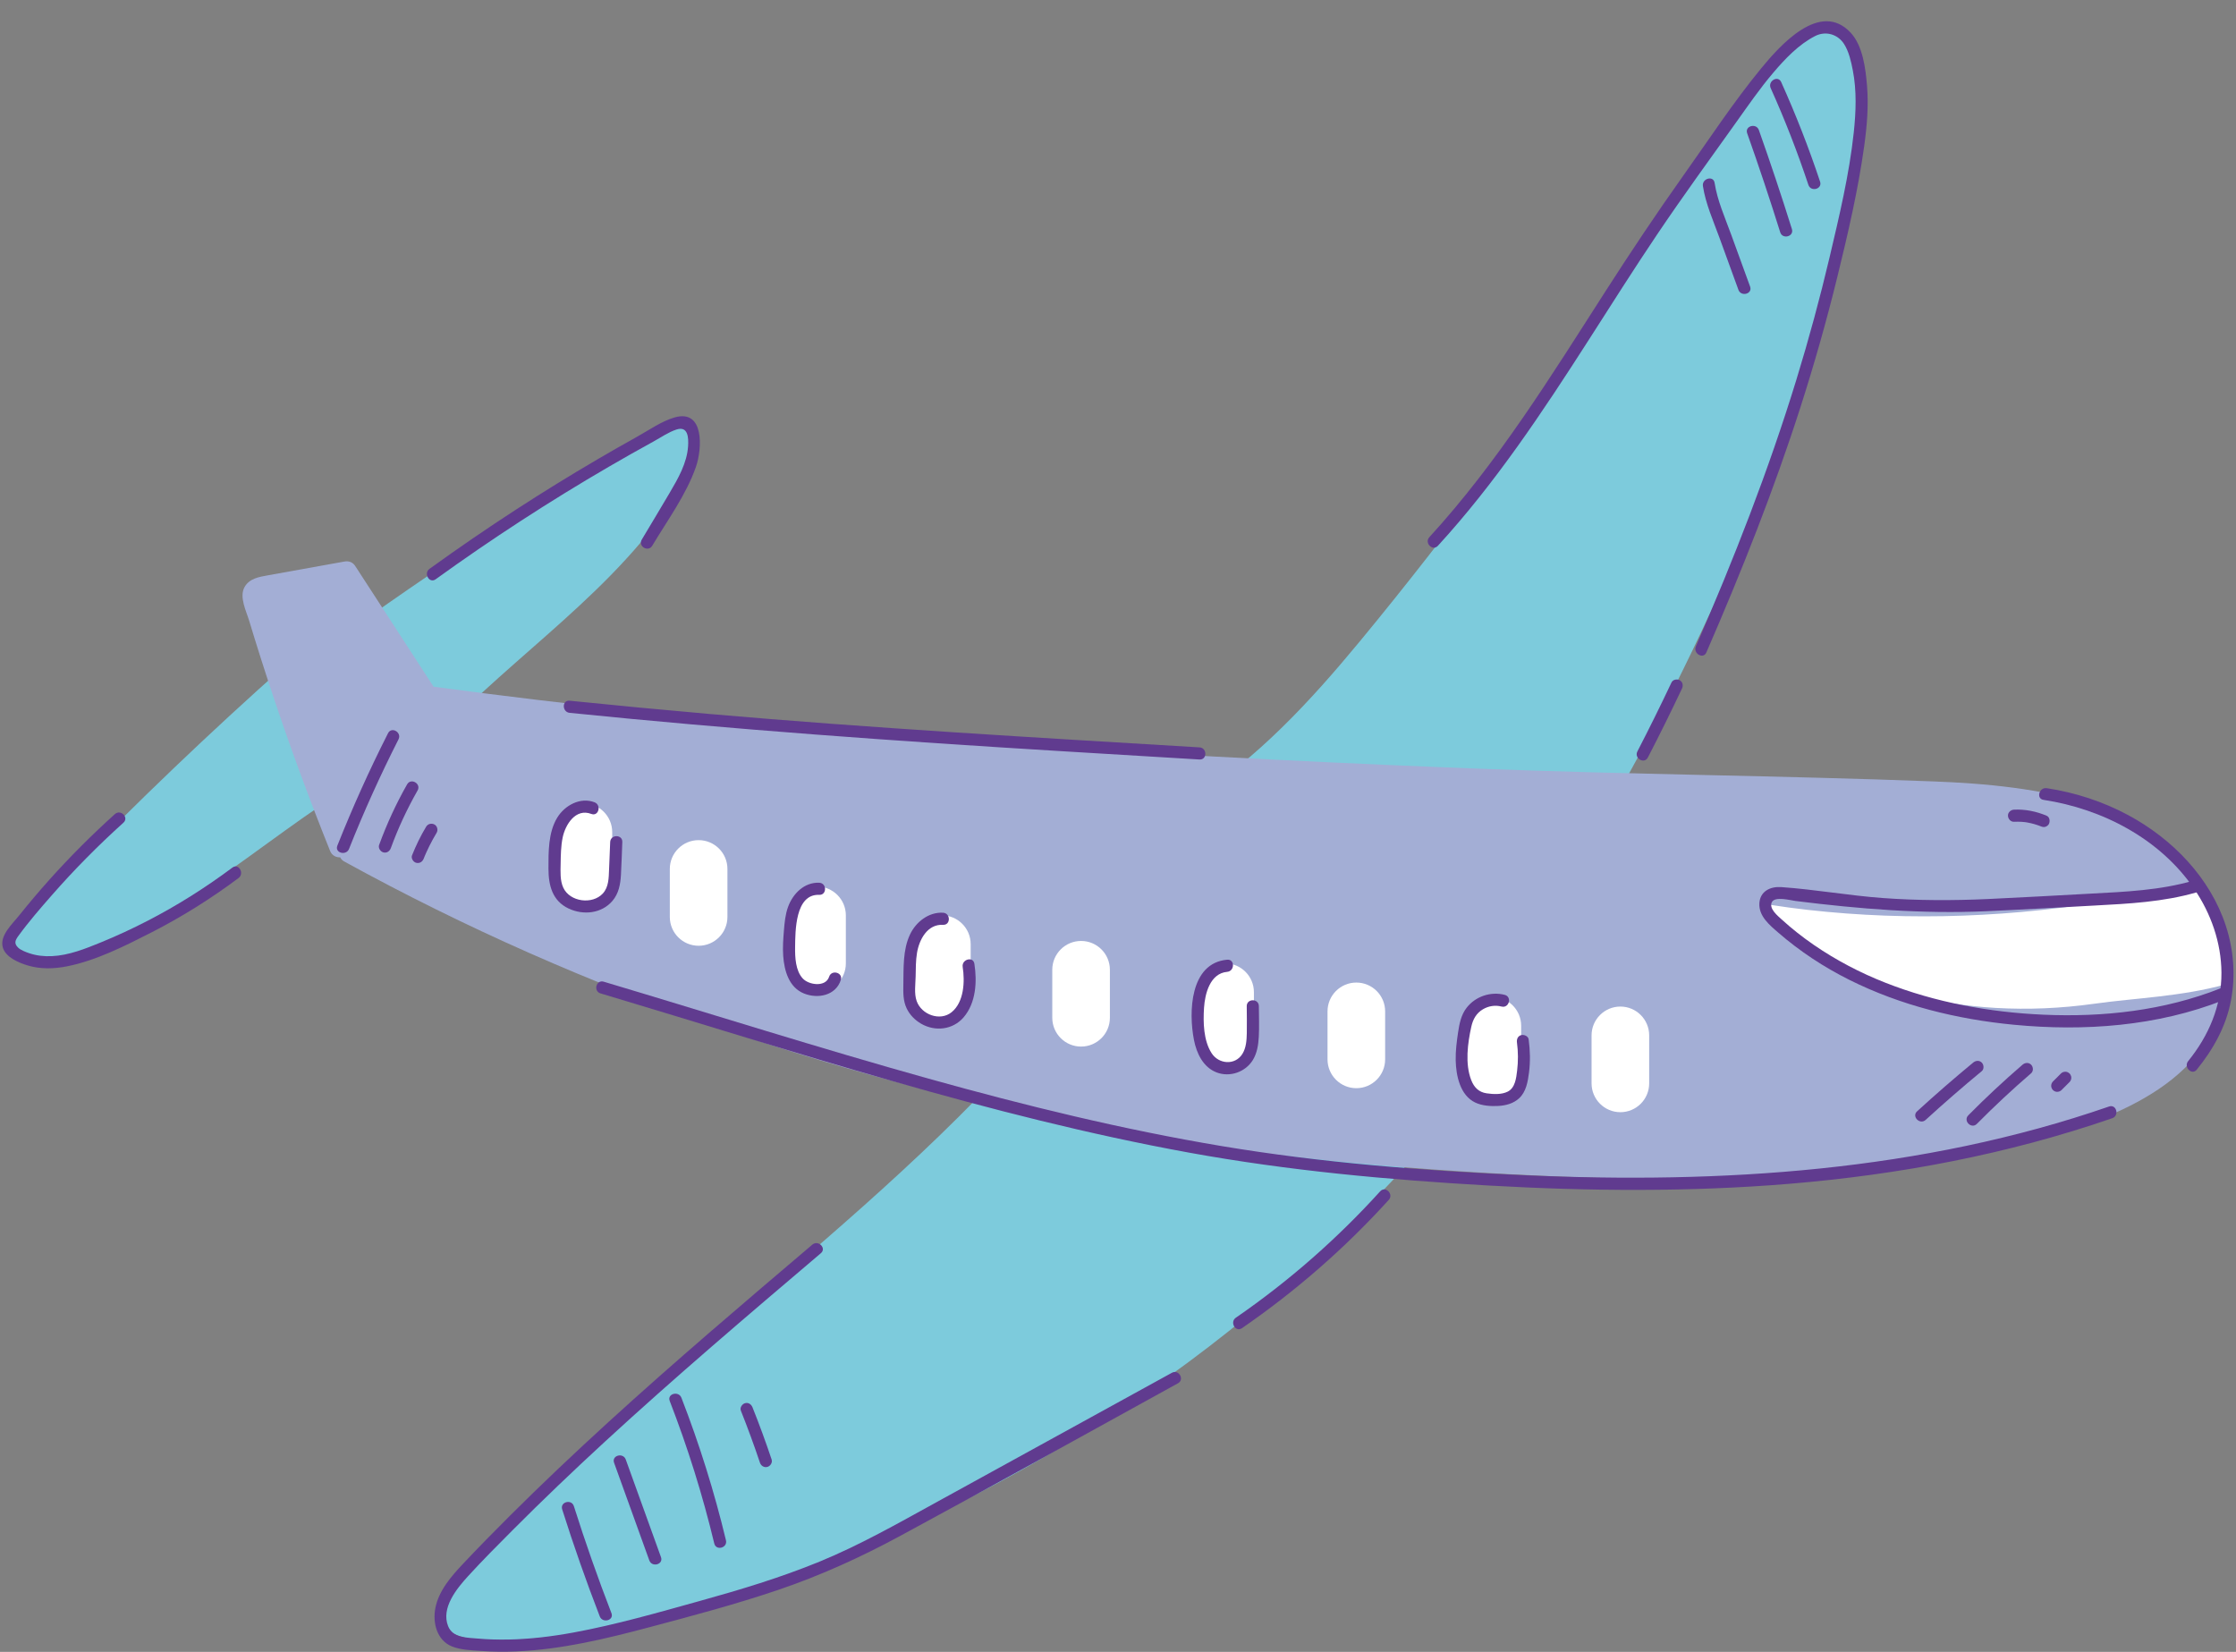 <?xml version="1.0" encoding="UTF-8"?><svg xmlns="http://www.w3.org/2000/svg" xmlns:xlink="http://www.w3.org/1999/xlink" height="234.7" preserveAspectRatio="xMidYMid meet" version="1.0" viewBox="54.1 94.1 317.7 234.7" width="317.7" zoomAndPan="magnify"><rect x="54.1" y="94.1" width="317.7" height="234.7" fill="#808080" stroke="none"/><g id="change1_1"><path d="M152.116,154.134c-0.402-0.615-1.198-0.873-1.86-0.488c-15.99,9.305-31.539,19.355-46.59,30.112 c-0.112,0.08-0.201,0.172-0.28,0.267c-1.059-0.44-2.499,0.691-1.729,1.907c3.231,5.101,6.649,10.079,10.249,14.927 c0.484,0.652,1.501,0.995,2.135,0.275c10.845-12.32,25.246-21.195,34.787-34.712C151.142,163.143,154.76,158.182,152.116,154.134z" fill="#7dcbdc"/></g><g id="change1_2"><path d="M109.538,200.477c-3.928-4.585-8.025-9.022-12.282-13.304c-1.018-1.024-2.498,0.101-2.298,1.224 c-0.091,0.051-0.181,0.113-0.268,0.19c-10.772,9.575-21.198,19.536-31.242,29.871c-2.848,2.931-5.665,5.892-8.453,8.881 c-0.508,0.545-0.524,1.377,0,1.922c2.785,2.901,7.131,1.64,10.412,0.449c3.897-1.415,7.632-3.246,11.213-5.33 c7.208-4.196,13.792-9.347,20.601-14.138c3.889-2.736,7.862-5.356,12.041-7.63C110.082,202.167,110.086,201.116,109.538,200.477z" fill="#7dcbdc"/></g><g id="change1_3"><path d="M260.918,248.612c-5.828-1.784-11.656-3.568-17.485-5.351c-9.294-2.845-18.589-5.689-27.883-8.534 c-2.109-0.645-4.218-1.291-6.326-1.936c-0.031-0.011-0.061-0.019-0.091-0.028c-0.001,0-0.001,0-0.002-0.001 c-0.002-0.001-0.004-0.001-0.006-0.001c-0.072-0.02-0.143-0.037-0.214-0.043c-0.534-0.08-0.952,0.162-1.199,0.538 c-0.039,0.043-0.079,0.085-0.115,0.131c-12.131,15.718-27.039,28.995-42.062,41.865c-15.074,12.913-30.48,25.566-43.909,40.24 c-1.554,1.698-3.375,3.403-4.634,5.338c-1.237,1.901-0.722,4.151,1.278,5.245c2.035,1.113,4.683,1.011,6.926,1.025 c2.856,0.017,5.704-0.218,8.533-0.598c9.996-1.345,19.889-4.234,29.422-7.475c18.036-6.133,35.262-14.657,51.092-25.254 c15.827-10.595,30.301-23.237,42.819-37.597c1.515-1.739,3.001-3.503,4.459-5.29C262.16,250.097,261.963,248.932,260.918,248.612z" fill="#7dcbdc"/></g><g id="change1_4"><path d="M318.119,103.203c-0.095-1.808-0.423-3.868-1.901-5.092c-1.8-1.492-4.107-0.754-5.803,0.499 c-3.756,2.774-6.737,6.462-9.358,10.29c-2.824,4.124-5.331,8.466-7.99,12.697c-2.796,4.448-5.648,8.862-8.554,13.239 c-11.556,17.405-23.93,34.329-37.243,50.436c-6.973,8.436-14.51,16.602-23.816,22.503c-0.854,0.542-0.904,1.816,0,2.347 c4.687,2.754,9.374,5.508,14.061,8.262c7.51,4.413,15.019,8.825,22.529,13.238c1.719,1.01,3.438,2.02,5.157,3.03 c0.665,0.391,1.447,0.119,1.86-0.488c10.345-15.189,19.562-31.139,27.533-47.698c3.976-8.259,7.646-16.667,11.002-25.197 c3.442-8.745,6.584-17.632,8.88-26.753C317.049,124.296,318.539,113.757,318.119,103.203z" fill="#7dcbdc"/></g><g id="change2_1"><path d="M368.868,223.114c-6.182-15.207-25.819-17.444-40.05-17.99c-21.68-0.832-43.396-0.985-65.103-1.829 c-1.596-0.062-3.191-0.125-4.787-0.19c-21.452-0.869-42.895-1.98-64.31-3.513c-21.417-1.534-42.807-3.49-64.127-6.047 c-4.932-0.591-9.859-1.218-14.783-1.876c-3.714-5.72-7.429-11.439-11.143-17.159c-0.356-0.548-0.912-0.737-1.535-0.625 c-3.619,0.651-7.237,1.303-10.856,1.954c-1.276,0.23-2.675,0.453-3.347,1.707c-0.748,1.399,0.256,3.365,0.671,4.736 c2.139,7.078,4.481,14.096,7.02,21.041c1.433,3.92,2.931,7.815,4.487,11.687c0.264,0.658,0.863,0.923,1.432,0.9 c0.103,0.226,0.285,0.432,0.566,0.587c17.156,9.434,35.137,17.346,53.641,23.738c18.393,6.354,37.298,11.206,56.453,14.622 c19.554,3.487,39.319,5.328,59.15,6.256c20.556,0.962,41.326,0.753,61.617-3.021c6.663-1.239,13.358-2.761,19.628-5.387 c5.734-2.402,11.518-5.904,14.629-11.491C371.105,235.856,371.157,228.744,368.868,223.114z" fill="#a3aed5"/></g><g id="change3_1"><path d="M366.908,219.361c-3.958,0.973-7.946,1.825-11.963,2.521c-7.244,1.254-14.57,2.045-21.917,2.311 c-7.38,0.267-14.78,0.005-22.12-0.822c-1.75-0.197-3.493-0.438-5.233-0.706c-0.718-0.11-1.178,0.747-0.684,1.278 c2.453,2.634,5.333,4.867,8.495,6.658c7.326,4.149,15.787,6.216,24.151,6.703c4.656,0.271,9.343,0.061,13.961-0.585 c3.073-0.43,6.167-0.678,9.248-1.04c3.194-0.376,6.395-0.865,9.499-1.724c0.399-3.687-0.129-7.52-1.478-10.84 C368.318,221.761,367.658,220.516,366.908,219.361z" fill="#fff"/></g><g id="change3_2"><path d="M136.993,208.237c-2.26,0-4.093,1.832-4.093,4.093v6.821c0,2.26,1.832,4.093,4.093,4.093 s4.093-1.832,4.093-4.093v-6.821C141.085,210.07,139.253,208.237,136.993,208.237z" fill="#fff"/></g><g id="change3_3"><path d="M153.363,213.467c-2.26,0-4.093,1.832-4.093,4.093v6.821c0,2.26,1.832,4.093,4.093,4.093 s4.093-1.832,4.093-4.093v-6.821C157.456,215.299,155.624,213.467,153.363,213.467z" fill="#fff"/></g><g id="change3_4"><path d="M170.189,220.061c-2.26,0-4.093,1.832-4.093,4.093v6.821c0,2.26,1.832,4.093,4.093,4.093 s4.093-1.832,4.093-4.093v-6.821C174.281,221.893,172.449,220.061,170.189,220.061z" fill="#fff"/></g><g id="change3_5"><path d="M187.924,224.153c-2.26,0-4.093,1.832-4.093,4.093v6.821c0,2.26,1.832,4.093,4.093,4.093 s4.093-1.832,4.093-4.093v-6.821C192.016,225.986,190.184,224.153,187.924,224.153z" fill="#fff"/></g><g id="change3_6"><path d="M207.705,227.791c-2.26,0-4.093,1.832-4.093,4.093v6.821c0,2.26,1.832,4.093,4.093,4.093 s4.093-1.832,4.093-4.093v-6.821C211.797,229.624,209.965,227.791,207.705,227.791z" fill="#fff"/></g><g id="change3_7"><path d="M228.168,230.974c-2.26,0-4.093,1.832-4.093,4.093v6.821c0,2.26,1.832,4.093,4.093,4.093 s4.093-1.832,4.093-4.093v-6.821C232.261,232.807,230.428,230.974,228.168,230.974z" fill="#fff"/></g><g id="change3_8"><path d="M246.813,233.703c-2.26,0-4.093,1.832-4.093,4.093v6.821c0,2.26,1.832,4.093,4.093,4.093 c2.26,0,4.093-1.832,4.093-4.093v-6.821C250.905,235.535,249.073,233.703,246.813,233.703z" fill="#fff"/></g><g id="change3_9"><path d="M266.139,235.749c-2.26,0-4.093,1.832-4.093,4.093v6.821c0,2.26,1.832,4.093,4.093,4.093 s4.093-1.832,4.093-4.093v-6.821C270.232,237.582,268.399,235.749,266.139,235.749z" fill="#fff"/></g><g id="change3_10"><path d="M284.329,237.113c-2.26,0-4.093,1.832-4.093,4.093v6.821c0,2.26,1.832,4.093,4.093,4.093 s4.093-1.832,4.093-4.093v-6.821C288.421,238.946,286.589,237.113,284.329,237.113z" fill="#fff"/></g><g id="change4_12"><path d="M258.405,171.642c8.159-8.906,14.853-18.988,21.356-29.13c3.242-5.057,6.45-10.137,9.805-15.121 c3.627-5.387,7.452-10.641,11.225-15.926c1.705-2.389,3.373-4.817,5.279-7.053c1.679-1.971,3.602-4.006,5.94-5.196 c1.467-0.747,3.193-0.282,4.102,1.137c0.691,1.079,1,2.488,1.242,3.73c0.567,2.905,0.45,5.929,0.135,8.857 c-0.639,5.934-2.05,11.841-3.417,17.642c-1.383,5.869-2.963,11.692-4.731,17.457c-3.964,12.919-8.898,25.51-14.283,37.897 c-0.438,1.006,1.046,1.884,1.487,0.869c4.98-11.454,9.597-23.071,13.41-34.97c1.941-6.057,3.677-12.18,5.193-18.358 c1.506-6.137,2.957-12.358,3.826-18.622c0.395-2.845,0.638-5.735,0.398-8.605c-0.201-2.413-0.591-5.646-2.322-7.505 c-4.316-4.634-10.01,1.777-12.714,5.067c-3.982,4.845-7.454,10.159-11.085,15.267c-3.814,5.366-7.461,10.836-11.016,16.376 c-7.746,12.07-15.321,24.353-25.046,34.968C256.44,171.24,257.655,172.461,258.405,171.642L258.405,171.642z" fill="#603b8f"/></g><g id="change4_13"><path d="M139.422,235.24c27.669,8.265,55.18,17.451,83.649,22.631c14.101,2.565,28.373,3.871,42.673,4.676 c14.165,0.797,28.394,0.922,42.542-0.248c15.618-1.291,31.107-4.197,45.934-9.325c1.041-0.36,0.594-2.024-0.458-1.661 c-26.665,9.222-55.066,11.007-83.067,9.761c-14.361-0.639-28.771-1.762-42.958-4.13c-14.078-2.35-27.957-5.755-41.698-9.589 c-15.468-4.317-30.775-9.18-46.16-13.776C138.816,233.261,138.361,234.923,139.422,235.24L139.422,235.24z" fill="#603b8f"/></g><g id="change4_14"><path d="M288.236,201.727c1.673-3.237,3.288-6.502,4.846-9.796c0.199-0.42,0.117-0.929-0.309-1.178 c-0.375-0.219-0.979-0.113-1.178,0.309c-1.557,3.294-3.173,6.56-4.846,9.796C286.241,201.841,287.726,202.713,288.236,201.727 L288.236,201.727z" fill="#603b8f"/></g><g id="change4_15"><path d="M135.033,195.38c23.196,2.368,46.444,4.021,69.715,5.437c6.594,0.401,13.189,0.796,19.783,1.193 c1.107,0.067,1.103-1.656,0-1.722c-23.235-1.399-46.477-2.723-69.668-4.75c-6.615-0.578-13.225-1.206-19.83-1.88 C133.932,193.546,133.94,195.269,135.033,195.38L135.033,195.38z" fill="#603b8f"/></g><g id="change4_16"><path d="M116.001,176.403c7.944-5.73,16.16-11.077,24.627-16c2.1-1.221,4.214-2.416,6.343-3.585 c1.039-0.57,2.117-1.326,3.249-1.692c1.656-0.536,1.726,1.181,1.645,2.386c-0.16,2.376-1.406,4.549-2.586,6.556 c-1.318,2.242-2.663,4.469-3.995,6.703c-0.569,0.954,0.92,1.822,1.487,0.869c2.148-3.602,4.826-7.231,6.212-11.216 c0.883-2.537,1.238-8.256-3.049-7.011c-1.849,0.537-3.6,1.783-5.271,2.713c-1.917,1.067-3.822,2.154-5.715,3.263 c-3.853,2.257-7.656,4.601-11.404,7.03c-4.208,2.727-8.344,5.563-12.411,8.497C114.241,175.559,115.1,177.053,116.001,176.403 L116.001,176.403z" fill="#603b8f"/></g><g id="change4_17"><path d="M70.419,209.771c-3.251,2.932-6.352,6.027-9.273,9.289c-1.51,1.687-2.973,3.416-4.387,5.184 c-0.93,1.164-2.704,2.768-2.27,4.43c0.378,1.449,2.343,2.248,3.633,2.623c1.789,0.52,3.685,0.46,5.497,0.101 c4.137-0.82,8.22-2.891,11.953-4.795c4.355-2.221,8.502-4.822,12.418-7.748c0.878-0.656,0.02-2.152-0.869-1.487 c-3.797,2.837-7.811,5.369-12.023,7.545c-2.169,1.121-4.386,2.151-6.647,3.075c-2.225,0.909-4.564,1.855-6.994,1.963 c-1.1,0.049-2.204-0.069-3.248-0.432c-0.476-0.166-1.151-0.414-1.526-0.774c-0.624-0.599-0.428-1.042,0.033-1.676 c1.461-2.008,3.113-3.908,4.748-5.775c3.183-3.635,6.585-7.07,10.173-10.306C72.462,210.245,71.241,209.03,70.419,209.771 L70.419,209.771z" fill="#603b8f"/></g><g id="change4_18"><path d="M138.571,208.087c-2.022-0.774-4.238,0.443-5.299,2.188c-1.281,2.106-1.246,4.874-1.243,7.255 c0.002,2.369,0.553,4.569,2.868,5.657c2.074,0.975,4.668,0.723,6.217-1.082c0.897-1.045,1.137-2.361,1.213-3.699 c0.088-1.555,0.129-3.114,0.192-4.67c0.045-1.108-1.677-1.106-1.722,0c-0.053,1.304-0.106,2.609-0.159,3.913 c-0.048,1.171-0.04,2.474-0.879,3.392c-1.479,1.617-4.684,1.215-5.625-0.817c-0.476-1.029-0.394-2.285-0.377-3.387 c0.019-1.245,0.036-2.526,0.289-3.75c0.381-1.842,1.853-4.191,4.068-3.343C139.149,210.144,139.597,208.48,138.571,208.087 L138.571,208.087z" fill="#603b8f"/></g><g id="change4_19"><path d="M170.495,219.519c-2.12-0.088-3.74,1.553-4.423,3.43c-0.39,1.07-0.498,2.23-0.589,3.357 c-0.098,1.204-0.189,2.418-0.101,3.625c0.153,2.099,0.815,4.456,2.94,5.32c1.973,0.802,4.533,0.307,5.245-1.918 c0.339-1.058-1.324-1.511-1.661-0.458c-0.483,1.509-2.86,1.197-3.738,0.257c-1.039-1.111-1.115-3.023-1.096-4.451 c0.03-2.283-0.001-7.582,3.424-7.44C171.603,221.287,171.601,219.565,170.495,219.519L170.495,219.519z" fill="#603b8f"/></g><g id="change4_20"><path d="M188.088,223.778c-2.042-0.111-3.858,1.316-4.697,3.108c-1.033,2.206-0.892,4.757-0.939,7.133 c-0.023,1.162-0.035,2.297,0.477,3.368c0.433,0.907,1.19,1.669,2.057,2.168c1.989,1.144,4.492,0.864,6.017-0.9 c1.769-2.047,1.941-5.076,1.541-7.629c-0.171-1.092-1.831-0.628-1.661,0.458c0.323,2.063,0.197,4.987-1.57,6.426 c-1.647,1.342-4.292,0.35-4.97-1.584c-0.374-1.068-0.167-2.374-0.145-3.486c0.022-1.116,0.011-2.25,0.194-3.354 c0.315-1.893,1.477-4.106,3.696-3.986C189.195,225.56,189.192,223.838,188.088,223.778L188.088,223.778z" fill="#603b8f"/></g><g id="change4_21"><path d="M228.461,230.455c-5.307,0.473-5.486,7.469-4.72,11.394c0.37,1.899,1.296,3.878,3.21,4.618 c1.883,0.728,4.105-0.044,5.155-1.754c0.6-0.977,0.786-2.151,0.848-3.277c0.08-1.456,0.016-2.927,0.01-4.385 c-0.005-1.108-1.727-1.11-1.722,0c0.006,1.28,0.036,2.562,0.009,3.842c-0.021,0.993-0.088,2.085-0.631,2.951 c-1.041,1.658-3.36,1.456-4.365-0.102c-1.163-1.802-1.214-4.383-1.083-6.445c0.127-1.999,0.851-4.902,3.291-5.119 C229.556,232.08,229.566,230.356,228.461,230.455L228.461,230.455z" fill="#603b8f"/></g><g id="change4_22"><path d="M267.897,235.449c-1.98-0.512-4.148,0.209-5.408,1.828c-0.791,1.017-1.03,2.249-1.217,3.496 c-0.198,1.319-0.37,2.651-0.34,3.987c0.048,2.163,0.617,4.972,2.791,5.997c0.973,0.459,2.213,0.537,3.277,0.476 c1.067-0.062,2.122-0.341,2.929-1.076c1.018-0.927,1.254-2.383,1.42-3.681c0.201-1.575,0.16-3.134-0.052-4.704 c-0.063-0.464-0.653-0.708-1.059-0.601c-0.499,0.132-0.663,0.601-0.601,1.059c0.178,1.316,0.182,2.666,0.023,3.984 c-0.127,1.054-0.275,2.449-1.337,2.984c-0.88,0.443-2.049,0.379-2.999,0.241c-1.122-0.164-1.786-0.849-2.188-1.886 c-0.894-2.305-0.509-5.229,0.015-7.581c0.233-1.043,0.706-1.919,1.651-2.474c0.804-0.472,1.734-0.621,2.638-0.387 C268.513,237.388,268.971,235.727,267.897,235.449L267.897,235.449z" fill="#603b8f"/></g><g id="change4_23"><path d="M169.516,270.941c-9.743,8.277-19.487,16.558-28.934,25.174c-4.777,4.357-9.478,8.801-14.056,13.367 c-2.233,2.227-4.446,4.478-6.607,6.775c-1.689,1.795-3.474,3.822-3.96,6.317c-0.406,2.083,0.206,4.576,2.339,5.445 c1.267,0.516,2.797,0.551,4.144,0.651c1.67,0.125,3.348,0.138,5.02,0.066c6.444-0.277,12.757-1.8,18.965-3.453 c6.112-1.627,12.239-3.252,18.231-5.284c5.995-2.033,11.701-4.625,17.268-7.633c13.233-7.15,26.368-14.485,39.549-21.731 c0.972-0.534,0.104-2.022-0.869-1.487c-11.185,6.149-22.369,12.297-33.554,18.446c-5.412,2.975-10.796,6.042-16.52,8.389 c-5.54,2.272-11.285,4-17.05,5.599c-5.918,1.642-11.855,3.357-17.9,4.468c-3.075,0.565-6.187,0.945-9.315,1 c-1.436,0.025-2.872-0.019-4.303-0.142c-1.541-0.132-3.528-0.089-4.196-1.768c-1.027-2.58,1.223-5.327,2.827-7.086 c2.037-2.233,4.181-4.378,6.313-6.52c4.285-4.302,8.68-8.494,13.147-12.605c9.988-9.193,20.335-17.984,30.678-26.772 C171.58,271.44,170.356,270.227,169.516,270.941L169.516,270.941z" fill="#603b8f"/></g><g id="change4_24"><path d="M230.565,282.806c7.628-5.253,14.633-11.363,20.855-18.225c0.743-0.82-0.471-2.041-1.218-1.218 c-6.123,6.753-12.998,12.786-20.506,17.956C228.789,281.944,229.649,283.437,230.565,282.806L230.565,282.806z" fill="#603b8f"/></g><g id="change4_25"><path d="M344.457,207.746c8.361,1.271,16.535,5.53,21.386,12.623c2.396,3.504,3.861,7.657,3.888,11.922 c0.029,4.7-1.797,8.954-4.726,12.569c-0.692,0.854,0.52,2.08,1.218,1.218c2.345-2.894,4.169-6.147,4.865-9.838 c0.664-3.521,0.385-7.178-0.725-10.581c-2.239-6.864-7.592-12.36-13.868-15.74c-3.605-1.942-7.535-3.219-11.58-3.833 C343.83,205.92,343.363,207.579,344.457,207.746L344.457,207.746z" fill="#603b8f"/></g><g id="change4_6"><path d="M305.688,106.625c2.019,4.487,3.803,9.074,5.356,13.743c0.348,1.047,2.012,0.598,1.661-0.458 c-1.6-4.81-3.449-9.532-5.529-14.154C306.721,104.747,305.237,105.621,305.688,106.625L305.688,106.625z" fill="#603b8f"/></g><g id="change4_26"><path d="M302.346,113.036c1.652,4.659,3.217,9.349,4.694,14.066c0.33,1.054,1.993,0.604,1.661-0.458 c-1.477-4.718-3.042-9.407-4.694-14.066C303.639,111.541,301.974,111.988,302.346,113.036L302.346,113.036z" fill="#603b8f"/></g><g id="change4_3"><path d="M296.058,120.54c0.387,2.513,1.468,4.914,2.333,7.291c0.904,2.482,1.808,4.964,2.711,7.446 c0.376,1.033,2.041,0.587,1.661-0.458c-0.904-2.482-1.808-4.964-2.711-7.446c-0.865-2.376-1.946-4.778-2.333-7.291 C297.551,118.99,295.891,119.454,296.058,120.54L296.058,120.54z" fill="#603b8f"/></g><g id="change4_28"><path d="M133.977,308.553c1.622,5.121,3.402,10.191,5.338,15.202c0.395,1.023,2.061,0.579,1.661-0.458 c-1.936-5.011-3.716-10.08-5.338-15.202C135.304,307.043,133.641,307.492,133.977,308.553L133.977,308.553z" fill="#603b8f"/></g><g id="change4_1"><path d="M141.352,301.93c1.668,4.623,3.335,9.246,5.003,13.869c0.373,1.035,2.038,0.588,1.661-0.458 c-1.668-4.623-3.335-9.246-5.003-13.869C142.639,300.437,140.974,300.884,141.352,301.93L141.352,301.93z" fill="#603b8f"/></g><g id="change4_9"><path d="M149.258,293.153c2.56,6.601,4.674,13.364,6.328,20.249c0.259,1.077,1.92,0.621,1.661-0.458 c-1.654-6.884-3.768-13.647-6.328-20.249C150.523,291.673,148.857,292.117,149.258,293.153L149.258,293.153z" fill="#603b8f"/></g><g id="change4_8"><path d="M159.363,294.522c0.973,2.44,1.877,4.906,2.712,7.396c0.148,0.441,0.593,0.73,1.059,0.601 c0.43-0.118,0.75-0.616,0.601-1.059c-0.835-2.49-1.739-4.956-2.712-7.396c-0.172-0.432-0.575-0.734-1.059-0.601 C159.554,293.576,159.19,294.088,159.363,294.522L159.363,294.522z" fill="#603b8f"/></g><g id="change4_29"><path d="M103.693,214.709c2.104-5.293,4.452-10.485,7.029-15.565c0.5-0.986-0.985-1.859-1.487-0.869 c-2.644,5.213-5.044,10.545-7.203,15.976C101.623,215.282,103.288,215.729,103.693,214.709L103.693,214.709z" fill="#603b8f"/></g><g id="change4_4"><path d="M109.629,214.605c1.034-2.835,2.309-5.571,3.802-8.193c0.549-0.965-0.938-1.833-1.487-0.869 c-1.566,2.75-2.891,5.632-3.976,8.605c-0.159,0.437,0.179,0.943,0.601,1.059C109.05,215.339,109.469,215.044,109.629,214.605 L109.629,214.605z" fill="#603b8f"/></g><g id="change4_7"><path d="M114.303,216.088c0.036-0.089,0.071-0.178,0.108-0.267c0.014-0.034,0.128-0.321,0.052-0.127 c0.061-0.156,0.134-0.309,0.202-0.462c0.143-0.318,0.292-0.633,0.447-0.945c0.316-0.635,0.659-1.255,1.025-1.863 c0.233-0.386,0.098-0.963-0.309-1.178c-0.417-0.221-0.93-0.103-1.178,0.309c-0.784,1.3-1.446,2.665-2.008,4.075 c-0.167,0.42,0.182,0.964,0.601,1.059C113.741,216.803,114.124,216.538,114.303,216.088L114.303,216.088z" fill="#603b8f"/></g><g id="change4_10"><path d="M327.709,253.212c2.596-2.374,5.253-4.682,7.966-6.922c0.359-0.296,0.307-0.911,0-1.218 c-0.355-0.355-0.858-0.297-1.218,0c-2.713,2.24-5.369,4.548-7.966,6.922C325.672,252.744,326.892,253.959,327.709,253.212 L327.709,253.212z" fill="#603b8f"/></g><g id="change4_27"><path d="M334.985,253.778c2.471-2.498,5.041-4.896,7.705-7.188c0.353-0.304,0.312-0.906,0-1.218 c-0.35-0.35-0.864-0.304-1.218,0c-2.663,2.292-5.234,4.69-7.705,7.188C332.987,253.349,334.204,254.567,334.985,253.778 L334.985,253.778z" fill="#603b8f"/></g><g id="change4_5"><path d="M347.01,248.977c0.379-0.379,0.758-0.758,1.137-1.137c0.156-0.156,0.252-0.388,0.252-0.609 c0.004-0.119-0.02-0.229-0.074-0.332c-0.035-0.107-0.094-0.199-0.178-0.277c-0.164-0.151-0.38-0.262-0.609-0.252 c-0.228,0.01-0.444,0.087-0.609,0.252c-0.379,0.379-0.758,0.758-1.137,1.137c-0.156,0.156-0.252,0.388-0.252,0.609 c-0.004,0.119,0.02,0.229,0.074,0.332c0.035,0.107,0.094,0.199,0.178,0.277c0.164,0.151,0.38,0.263,0.609,0.252 C346.629,249.219,346.845,249.142,347.01,248.977L347.01,248.977z" fill="#603b8f"/></g><g id="change4_2"><path d="M340.259,210.858c0.359-0.017,0.718-0.015,1.077,0.007c0.154,0.01,0.307,0.023,0.46,0.041 c0.051,0.006,0.102,0.012,0.153,0.018c-0.102-0.014-0.102-0.013,0,0.002c0.076,0.013,0.152,0.024,0.228,0.038 c0.328,0.059,0.653,0.135,0.974,0.227c0.172,0.05,0.344,0.105,0.513,0.164c0.073,0.026,0.145,0.052,0.217,0.079 c0.03,0.011,0.325,0.131,0.151,0.057c0.223,0.094,0.419,0.154,0.664,0.087c0.2-0.055,0.416-0.209,0.515-0.396 c0.195-0.368,0.134-0.991-0.309-1.178c-1.471-0.622-3.038-0.943-4.64-0.869c-0.449,0.021-0.883,0.381-0.861,0.861 C339.418,210.446,339.777,210.88,340.259,210.858L340.259,210.858z" fill="#603b8f"/></g><g id="change4_11"><path d="M365.759,219.22c-4.749,1.38-9.683,1.585-14.591,1.846c-4.87,0.26-9.739,0.547-14.611,0.768 c-4.987,0.227-9.958,0.223-14.939-0.141c-4.829-0.353-9.619-1.218-14.44-1.555c-1.524-0.107-2.986,0.578-3.098,2.272 c-0.122,1.847,1.443,3.121,2.703,4.214c3.062,2.655,6.472,4.893,10.096,6.702c7.274,3.631,15.28,5.595,23.348,6.37 c10.008,0.962,20.372,0.217,29.789-3.493c1.019-0.402,0.575-2.068-0.458-1.661c-7.985,3.146-16.593,4.105-25.126,3.726 c-7.65-0.34-15.301-1.733-22.443-4.541c-3.569-1.403-6.997-3.192-10.159-5.365c-1.609-1.106-3.146-2.315-4.589-3.631 c-0.574-0.523-1.799-1.513-1.408-2.416c0.401-0.927,2.668-0.292,3.388-0.202c9.03,1.127,17.986,1.859,27.09,1.455 c5.116-0.227,10.228-0.533,15.342-0.805c4.896-0.261,9.828-0.506,14.564-1.882C367.28,220.572,366.828,218.909,365.759,219.22 L365.759,219.22z" fill="#603b8f"/></g></svg>